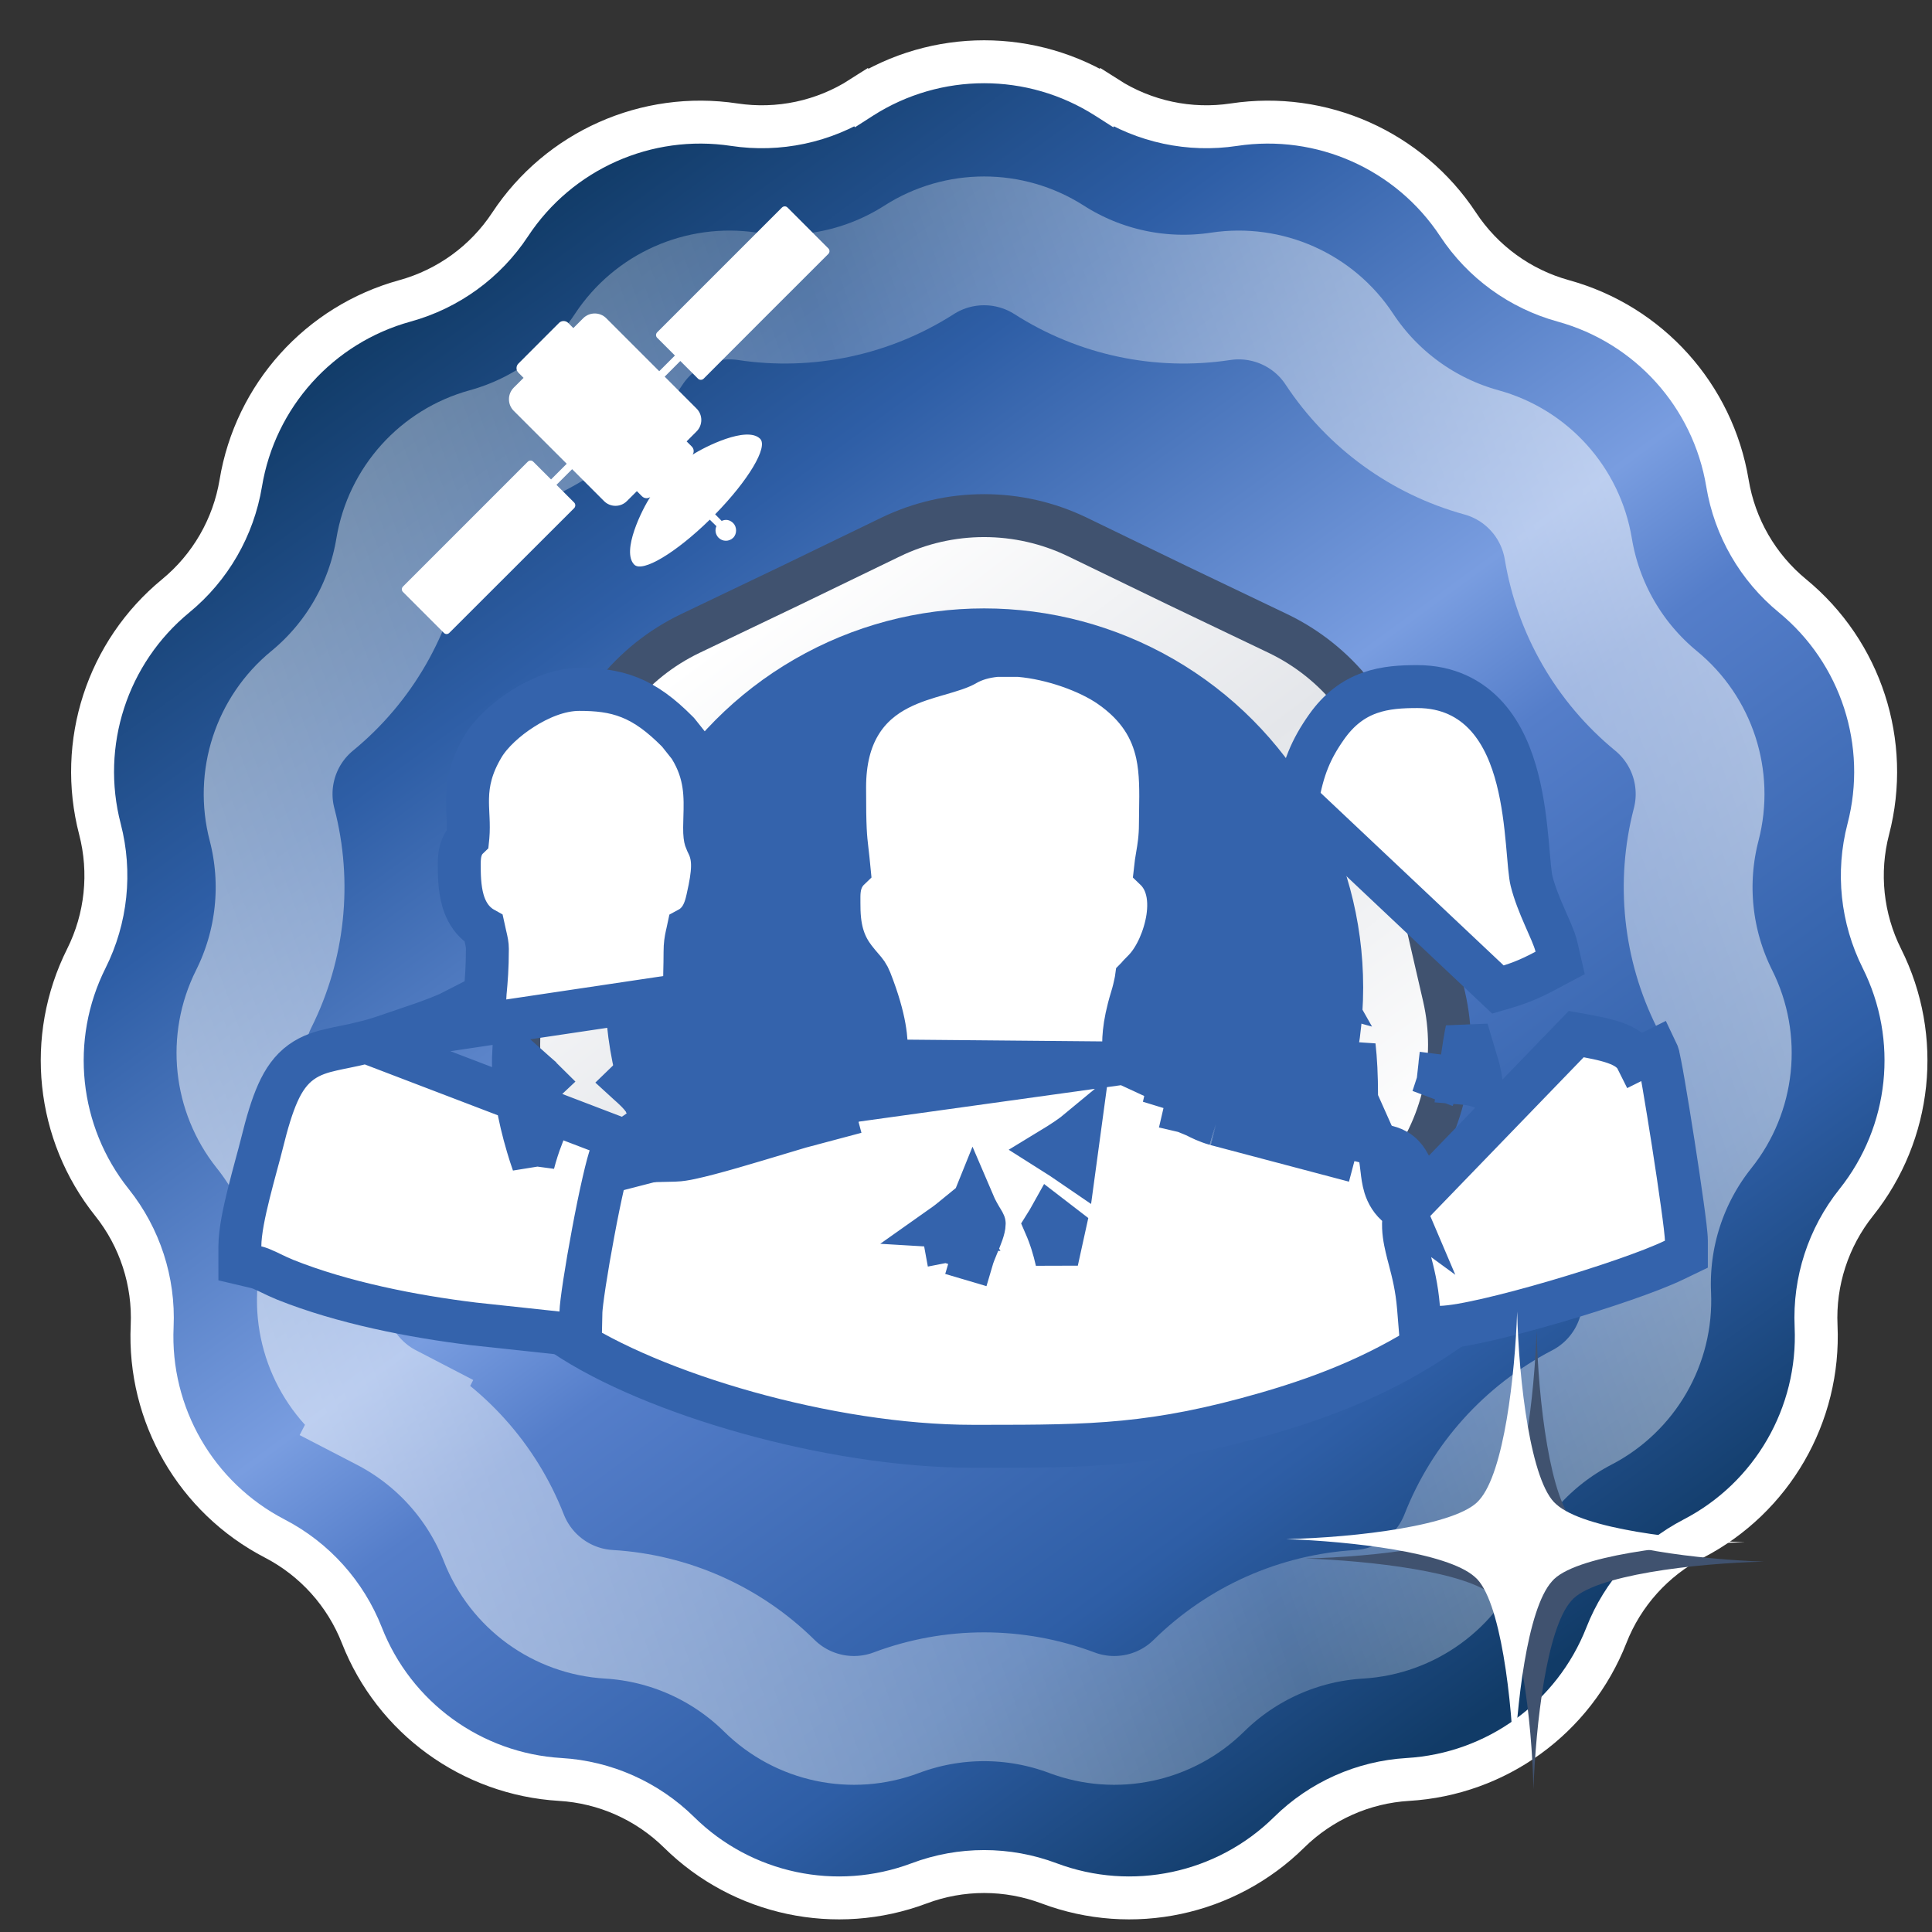 <svg width="45" height="45" viewBox="0 0 45 45" fill="none" xmlns="http://www.w3.org/2000/svg">
<rect x="0" y="0" width="45" height="45" fill="#333333" stroke="none"/>
<path d="M25.779 2.274L25.51 2.695L25.779 2.274C24.037 1.16 21.806 1.16 20.064 2.274L20.334 2.695L20.064 2.274C19.186 2.836 18.133 3.06 17.102 2.904C15.058 2.595 13.02 3.502 11.882 5.228C11.308 6.099 10.437 6.731 9.432 7.008C7.438 7.557 5.945 9.215 5.608 11.255C5.437 12.284 4.899 13.216 4.094 13.878C2.496 15.19 1.806 17.312 2.328 19.313C2.59 20.322 2.478 21.392 2.011 22.325C1.085 24.174 1.318 26.392 2.608 28.008C3.259 28.823 3.591 29.847 3.544 30.888C3.45 32.954 4.566 34.886 6.402 35.837C7.327 36.317 8.047 37.117 8.428 38.088C9.182 40.013 10.987 41.324 13.051 41.447C14.092 41.509 15.075 41.947 15.818 42.679C17.29 44.131 19.472 44.594 21.408 43.867C22.384 43.5 23.46 43.5 24.436 43.867C26.372 44.594 28.554 44.131 30.026 42.679C30.768 41.947 31.752 41.509 32.792 41.447C34.857 41.324 36.661 40.013 37.416 38.088C37.796 37.117 38.516 36.317 39.442 35.837C41.278 34.886 42.393 32.954 42.3 30.888C42.252 29.847 42.585 28.823 43.235 28.008C44.525 26.392 44.759 24.174 43.833 22.325C43.366 21.392 43.253 20.322 43.516 19.313C44.037 17.312 43.348 15.19 41.75 13.878C40.944 13.216 40.406 12.284 40.236 11.255C39.898 9.215 38.406 7.557 36.412 7.008C35.407 6.731 34.536 6.099 33.962 5.228C32.824 3.502 30.786 2.595 28.741 2.904C27.71 3.06 26.658 2.836 25.779 2.274Z" fill="url(#paint0_linear_153_338)" stroke="white"/>
<path d="M9.001 32.784L8.311 34.116L9.001 32.784C8.029 32.28 7.439 31.257 7.488 30.163C7.552 28.758 7.103 27.376 6.225 26.276C5.542 25.421 5.419 24.246 5.909 23.267C6.539 22.008 6.691 20.564 6.336 19.202C6.06 18.142 6.425 17.019 7.271 16.324C8.359 15.431 9.085 14.173 9.315 12.784C9.494 11.704 10.284 10.826 11.34 10.536C12.697 10.162 13.872 9.308 14.646 8.133C15.249 7.219 16.328 6.739 17.411 6.902C18.802 7.113 20.223 6.811 21.409 6.052C22.331 5.463 23.512 5.463 24.435 6.052C25.621 6.811 27.041 7.113 28.433 6.902C29.515 6.739 30.595 7.219 31.197 8.133C31.972 9.308 33.147 10.162 34.504 10.536C35.56 10.826 36.35 11.704 36.529 12.784C36.759 14.173 37.485 15.431 38.572 16.324C39.419 17.019 39.783 18.142 39.508 19.202C39.153 20.564 39.305 22.008 39.935 23.267C40.425 24.246 40.302 25.421 39.618 26.276C38.74 27.376 38.292 28.758 38.355 30.163C38.405 31.257 37.815 32.28 36.842 32.784C35.593 33.432 34.621 34.511 34.108 35.822C33.708 36.841 32.752 37.535 31.659 37.6C30.254 37.684 28.928 38.275 27.925 39.263C27.146 40.032 25.99 40.277 24.965 39.892C23.648 39.397 22.196 39.397 20.878 39.892C19.853 40.277 18.698 40.032 17.918 39.263C16.916 38.275 15.589 37.684 14.184 37.6C13.091 37.535 12.136 36.841 11.736 35.822C11.223 34.511 10.251 33.432 9.001 32.784Z" stroke="url(#paint1_linear_153_338)" stroke-opacity="0.78" stroke-width="3"/>
<path d="M20.742 12.51C22.119 11.843 23.725 11.843 25.101 12.51L27.43 13.638L29.765 14.755C31.144 15.416 32.145 16.672 32.482 18.163L33.053 20.688L33.634 23.209C33.978 24.7 33.62 26.265 32.664 27.459L31.046 29.479L29.437 31.506C28.486 32.704 27.039 33.4 25.51 33.397L22.922 33.391L20.334 33.397C18.805 33.4 17.358 32.704 16.407 31.506L14.798 29.479L13.18 27.459C12.223 26.265 11.866 24.7 12.21 23.209L12.791 20.688L13.361 18.163C13.698 16.672 14.7 15.416 16.079 14.755L18.413 13.638L20.742 12.51Z" fill="url(#paint2_linear_153_338)"/>
<path d="M20.742 12.51C22.119 11.843 23.725 11.843 25.101 12.51L27.43 13.638L29.765 14.755C31.144 15.416 32.145 16.672 32.482 18.163L33.053 20.688L33.634 23.209C33.978 24.7 33.62 26.265 32.664 27.459L31.046 29.479L29.437 31.506C28.486 32.704 27.039 33.4 25.51 33.397L22.922 33.391L20.334 33.397C18.805 33.4 17.358 32.704 16.407 31.506L14.798 29.479L13.18 27.459C12.223 26.265 11.866 24.7 12.21 23.209L12.791 20.688L13.361 18.163C13.698 16.672 14.7 15.416 16.079 14.755L18.413 13.638L20.742 12.51Z" stroke="#40526F"/>
<circle cx="22.922" cy="23" r="8.829" fill="#3463AC"/>
<path d="M22.102 29.405C22.119 29.332 22.138 29.262 22.158 29.193C22.158 29.193 22.158 29.193 22.158 29.193L22.638 29.335C22.667 29.236 22.717 29.117 22.766 28.997C22.845 28.808 22.924 28.617 22.924 28.502C22.924 28.494 22.907 28.466 22.88 28.421C22.828 28.335 22.739 28.189 22.664 28.013L22.102 29.405ZM22.102 29.405C22.047 29.123 21.998 28.837 21.957 28.556M22.102 29.405L21.957 28.556M26.185 24.761L27.129 25.198C28.123 25.605 30.906 26.384 32.056 26.654L32.056 26.654C32.116 26.669 32.148 26.675 32.181 26.682C32.206 26.687 32.231 26.692 32.268 26.701C32.324 26.713 32.429 26.738 32.533 26.799C32.653 26.87 32.728 26.963 32.779 27.043C32.82 27.107 32.859 27.185 32.893 27.252L32.898 27.262L32.898 27.262C33.087 27.639 33.291 28.327 33.45 28.962C33.61 29.603 33.744 30.274 33.774 30.639L33.798 30.93L33.556 31.094C32.28 31.955 30.999 32.486 29.522 32.914C26.896 33.674 25.444 33.687 22.91 33.687H22.662C20.978 33.687 19.104 33.376 17.411 32.903C15.722 32.431 14.171 31.786 13.145 31.094L12.919 30.942L12.925 30.669C12.928 30.511 12.972 30.276 13.02 30.049C13.072 29.806 13.14 29.522 13.213 29.241C13.356 28.681 13.518 28.11 13.595 27.875L13.595 27.875C13.609 27.832 13.624 27.787 13.638 27.741C13.664 27.66 13.691 27.577 13.714 27.51C13.755 27.397 13.807 27.268 13.89 27.146C14.08 26.865 14.354 26.731 14.685 26.644C14.685 26.644 14.685 26.644 14.685 26.644L14.812 27.128C15.266 27.009 15.69 26.906 16.098 26.807C17.36 26.5 18.474 26.228 19.884 25.637L26.185 24.761ZM26.185 24.761C26.186 24.683 26.182 24.612 26.179 24.553C26.179 24.54 26.178 24.527 26.177 24.515C26.166 24.271 26.154 23.918 26.359 23.246L26.359 23.246C26.406 23.095 26.43 22.983 26.448 22.898C26.454 22.866 26.459 22.844 26.462 22.827C26.467 22.8 26.47 22.79 26.471 22.782C26.473 22.78 26.475 22.777 26.477 22.774C26.498 22.747 26.541 22.699 26.635 22.606C26.789 22.453 26.911 22.247 27 22.048C27.091 21.843 27.163 21.61 27.198 21.378C27.231 21.154 27.237 20.89 27.156 20.646C27.109 20.502 27.029 20.362 26.91 20.248C26.921 20.144 26.937 20.047 26.955 19.941L26.956 19.935C26.989 19.739 27.028 19.511 27.028 19.198C27.028 19.095 27.03 18.988 27.032 18.878C27.039 18.455 27.046 17.99 26.955 17.567C26.828 16.977 26.517 16.447 25.859 15.988C25.352 15.634 24.503 15.333 23.757 15.268L23.735 15.266H23.713H23.232H23.206L23.18 15.269C22.947 15.293 22.704 15.354 22.489 15.479L22.489 15.479C22.356 15.556 22.164 15.614 21.867 15.701L21.858 15.703C21.588 15.781 21.249 15.879 20.931 16.043C20.601 16.212 20.274 16.461 20.036 16.852C19.798 17.241 19.673 17.73 19.673 18.34C19.673 19.308 19.692 19.473 19.733 19.828C19.746 19.939 19.761 20.068 19.778 20.246C19.677 20.343 19.616 20.457 19.581 20.572C19.548 20.686 19.542 20.797 19.541 20.874C19.54 20.917 19.541 20.977 19.541 21.03C19.541 21.061 19.542 21.089 19.542 21.111C19.542 21.699 19.688 22.042 19.903 22.324C19.977 22.42 20.034 22.486 20.08 22.539C20.167 22.639 20.216 22.697 20.272 22.837L20.272 22.837C20.636 23.766 20.649 24.24 20.646 24.538C20.646 24.559 20.646 24.581 20.645 24.604C20.645 24.637 20.644 24.673 20.644 24.711L26.185 24.761ZM21.957 28.556C22.069 28.477 22.168 28.396 22.256 28.324C22.271 28.354 22.285 28.383 22.299 28.409C22.332 28.475 22.365 28.533 22.394 28.582L21.957 28.556ZM24.348 28.539C24.397 28.461 24.439 28.391 24.474 28.328L24.791 28.572C24.754 28.738 24.713 28.927 24.67 29.127C24.652 29.208 24.634 29.291 24.616 29.374C24.552 29.087 24.465 28.808 24.348 28.539ZM25.144 26.311L25.027 27.173C24.932 27.108 24.833 27.039 24.732 26.972C24.639 26.91 24.543 26.848 24.446 26.787C24.754 26.6 24.959 26.465 25.144 26.311Z" fill="white" stroke="#3463AC"/>
<path d="M27.108 25.774L27.22 25.288C27.262 25.105 27.332 24.879 27.419 24.667C27.5 24.468 27.617 24.227 27.772 24.055L27.108 25.774ZM27.108 25.774L27.593 25.887M27.108 25.774L27.593 25.887M27.593 25.887C27.674 25.907 27.732 25.934 27.838 25.988L27.849 25.993C27.958 26.049 28.106 26.125 28.315 26.185L28.315 26.185M27.593 25.887L28.315 26.185M28.315 26.185L28.326 26.188M28.315 26.185L28.326 26.188M28.326 26.188L30.921 26.874L31.548 27.04M28.326 26.188L31.548 27.04M31.548 27.04V26.39M31.548 27.04V26.39M31.548 26.39C31.548 26.214 31.534 26.022 31.519 25.838C31.517 25.813 31.515 25.788 31.513 25.763C31.5 25.598 31.486 25.434 31.479 25.267C31.464 24.933 31.474 24.626 31.541 24.359C31.576 24.668 31.597 25.053 31.597 25.533V25.833L31.726 25.902M31.548 26.39L31.726 25.902M31.726 25.902L31.651 26.091L31.849 26.321C31.94 26.426 31.971 26.463 32.023 26.568L31.726 25.902ZM32.724 28.214L32.586 28.113C32.403 27.977 32.311 27.8 32.261 27.643C32.218 27.503 32.2 27.354 32.188 27.245L32.187 27.238C32.159 26.996 32.135 26.792 32.023 26.568L32.724 28.214ZM32.724 28.214C32.709 28.283 32.699 28.352 32.694 28.423C32.678 28.653 32.718 28.868 32.763 29.06C32.784 29.152 32.808 29.243 32.833 29.336C32.913 29.644 33 29.977 33.04 30.457L33.078 30.926L33.549 30.916C33.818 30.91 34.234 30.831 34.682 30.727C35.145 30.62 35.688 30.474 36.233 30.315C37.31 29.999 38.446 29.615 38.997 29.348L39.279 29.212V28.898C39.279 28.765 39.235 28.42 39.182 28.039C39.126 27.634 39.051 27.128 38.973 26.629C38.895 26.131 38.815 25.638 38.75 25.259C38.718 25.07 38.688 24.907 38.664 24.786C38.653 24.725 38.641 24.671 38.631 24.628C38.626 24.606 38.62 24.583 38.614 24.561L38.614 24.56C38.61 24.547 38.597 24.5 38.573 24.451C38.573 24.451 38.573 24.451 38.573 24.451L38.125 24.674C37.942 24.307 37.407 24.21 36.714 24.086L32.724 28.214ZM30.926 23.105C30.901 23.098 30.874 23.091 30.844 23.084C30.822 23.079 30.782 23.071 30.736 23.061C30.651 23.044 30.544 23.022 30.475 23.005C30.174 22.93 29.817 22.789 29.53 22.395L29.39 22.203L29.451 21.973C29.493 21.816 29.586 21.641 29.65 21.523C29.678 21.472 29.703 21.426 29.727 21.384C29.77 21.305 29.807 21.24 29.836 21.18L30.926 23.105ZM30.926 23.105C30.849 23.133 30.774 23.163 30.704 23.191C30.669 23.206 30.634 23.22 30.601 23.233C30.46 23.291 30.333 23.343 30.209 23.385L30.209 23.385C29.714 23.552 29.298 23.598 28.93 23.639C28.916 23.64 28.902 23.642 28.888 23.643C28.708 23.663 28.508 23.686 28.332 23.733C28.15 23.782 27.939 23.869 27.772 24.055L30.926 23.105ZM34.52 25.325C34.394 25.28 34.254 25.245 34.104 25.232L33.997 25.223C34.017 25.106 34.026 25.001 34.034 24.896C34.04 24.811 34.047 24.728 34.059 24.639L34.059 24.639C34.095 24.387 34.129 24.171 34.168 23.985L34.433 24.873C34.468 25.012 34.495 25.162 34.52 25.325ZM34.891 23.049C35.343 22.918 35.58 22.832 36.001 22.608L36.339 22.428L36.253 22.055C36.227 21.941 36.177 21.817 36.133 21.712C36.104 21.644 36.069 21.565 36.034 21.485C36.013 21.437 35.992 21.389 35.972 21.343C35.856 21.078 35.741 20.794 35.672 20.517C35.657 20.458 35.642 20.352 35.625 20.184C35.616 20.091 35.608 19.996 35.599 19.892C35.592 19.805 35.584 19.713 35.574 19.611C35.534 19.18 35.474 18.653 35.343 18.144C35.214 17.64 35.004 17.108 34.635 16.695C34.25 16.265 33.715 15.992 33.014 15.992C32.654 15.992 32.27 16.009 31.902 16.14C31.516 16.277 31.185 16.527 30.901 16.928L30.901 16.928C30.539 17.44 30.342 17.899 30.217 18.642L34.891 23.049ZM30.073 20.07C30.027 20.546 29.961 20.922 29.836 21.18L30.217 18.642C30.165 18.95 30.137 19.309 30.11 19.646C30.098 19.793 30.086 19.937 30.073 20.07ZM33.375 25.566C33.439 25.415 33.473 25.304 33.494 25.204L33.375 25.566ZM33.494 25.201C33.514 25.104 33.521 25.016 33.529 24.912C33.536 24.818 33.544 24.71 33.564 24.569L33.494 25.201Z" fill="white" stroke="#3463AC"/>
<path d="M15.729 27.022L15.085 27.037L15.23 26.41C15.251 26.321 15.266 26.209 15.278 26.077L14.883 26.343C14.778 26.414 14.614 26.528 14.467 26.65C14.394 26.711 14.332 26.768 14.286 26.817C14.248 26.858 14.235 26.879 14.234 26.88C14.198 26.968 14.134 27.197 14.055 27.545C13.977 27.884 13.893 28.297 13.816 28.712C13.738 29.127 13.667 29.54 13.615 29.879C13.561 30.232 13.533 30.471 13.531 30.559L13.519 31.103L12.978 31.045L11.024 30.835L11.017 30.834L11.017 30.834C9.62 30.664 7.977 30.343 6.639 29.806C6.525 29.76 6.407 29.703 6.311 29.657C6.283 29.643 6.257 29.631 6.233 29.619C6.112 29.563 6.034 29.531 5.973 29.517L5.587 29.426V29.03C5.587 28.688 5.692 28.21 5.796 27.792C5.85 27.574 5.909 27.355 5.962 27.157L5.971 27.124C6.022 26.937 6.066 26.773 6.099 26.64L6.099 26.64C6.222 26.14 6.339 25.753 6.472 25.457C6.608 25.153 6.775 24.913 7.015 24.739C7.247 24.571 7.502 24.498 7.734 24.446C7.833 24.423 7.924 24.405 8.017 24.386C8.17 24.355 8.327 24.323 8.532 24.271L15.729 27.022ZM15.729 27.022C15.837 27.02 15.967 26.997 16.084 26.972C16.21 26.945 16.358 26.909 16.518 26.867C16.838 26.783 17.224 26.671 17.608 26.556C17.837 26.488 18.063 26.42 18.276 26.356C18.795 26.199 19.234 26.067 19.435 26.019L19.936 25.902M15.729 27.022L19.936 25.902M15.95 23.165C16.162 23.235 16.306 23.339 16.404 23.41C16.427 23.427 16.448 23.442 16.466 23.454L16.466 23.454C16.749 23.642 17.032 23.754 17.339 23.847C17.479 23.888 17.618 23.925 17.768 23.964C17.787 23.969 17.807 23.974 17.826 23.979C17.995 24.024 18.176 24.072 18.361 24.131L18.362 24.131C18.564 24.197 18.775 24.341 18.921 24.447C19.023 24.521 19.137 24.61 19.227 24.68C19.27 24.714 19.308 24.743 19.335 24.764L15.95 23.165ZM15.95 23.165C15.941 23.006 15.945 22.84 15.949 22.638C15.952 22.501 15.956 22.347 15.956 22.167C15.956 22.004 15.974 21.897 15.999 21.782C16.003 21.765 16.007 21.746 16.012 21.726C16.018 21.697 16.025 21.667 16.032 21.634C16.118 21.588 16.2 21.525 16.271 21.436C16.406 21.268 16.454 21.054 16.482 20.932C16.483 20.925 16.485 20.918 16.486 20.912L16.486 20.912C16.621 20.32 16.633 20.01 16.512 19.721C16.496 19.684 16.473 19.636 16.462 19.614C16.46 19.609 16.458 19.605 16.457 19.603C16.447 19.581 16.441 19.567 16.436 19.551C16.427 19.522 16.41 19.447 16.412 19.272L16.412 19.272C16.413 19.2 16.415 19.127 16.417 19.053C16.432 18.558 16.448 18.024 16.077 17.42L16.061 17.394L16.043 17.37L15.81 17.077L15.792 17.055L15.772 17.035C15.397 16.658 15.053 16.4 14.668 16.246C14.283 16.091 13.902 16.058 13.49 16.058C13.019 16.058 12.537 16.273 12.167 16.51C11.795 16.747 11.44 17.069 11.252 17.384L11.252 17.384C10.976 17.848 10.898 18.225 10.89 18.591C10.887 18.723 10.893 18.858 10.899 18.976C10.9 19.005 10.902 19.033 10.903 19.06C10.909 19.203 10.912 19.34 10.899 19.491C10.898 19.504 10.897 19.516 10.896 19.526C10.841 19.579 10.797 19.643 10.765 19.716C10.705 19.853 10.697 20.002 10.697 20.121C10.697 20.128 10.697 20.134 10.697 20.14C10.697 20.338 10.697 20.677 10.783 20.975C10.829 21.134 10.911 21.323 11.067 21.477C11.127 21.536 11.193 21.586 11.265 21.626C11.277 21.682 11.289 21.732 11.299 21.776C11.3 21.782 11.302 21.787 11.303 21.792C11.335 21.927 11.352 22.007 11.352 22.101C11.352 22.552 11.325 22.85 11.305 23.071C11.304 23.086 11.303 23.102 11.301 23.117C11.299 23.136 11.297 23.155 11.296 23.174L10.442 23.61C10.112 23.751 9.876 23.832 9.49 23.962L9.49 23.962C9.387 23.996 9.294 24.029 9.207 24.059C8.974 24.14 8.782 24.206 8.532 24.271L15.95 23.165ZM12.42 27.1C12.474 26.89 12.539 26.689 12.611 26.499C12.524 26.424 12.436 26.33 12.353 26.206L12.228 26.018L12.286 25.8C12.366 25.5 12.554 25.303 12.684 25.181C12.614 25.111 12.536 25.04 12.454 24.967L12.42 27.1ZM12.42 27.1C12.374 26.968 12.33 26.833 12.29 26.696C12.082 25.999 11.959 25.292 11.959 24.741C11.959 24.667 11.961 24.601 11.964 24.54C11.999 24.57 12.035 24.602 12.073 24.635C12.186 24.732 12.314 24.843 12.454 24.967L12.42 27.1ZM19.936 25.902L19.804 25.404M19.936 25.902L19.804 25.404M19.804 25.404C19.765 25.258 19.708 25.119 19.598 24.992M19.804 25.404L19.598 24.992M19.598 24.992C19.52 24.902 19.422 24.828 19.359 24.782M19.598 24.992L19.359 24.782M19.359 24.782C19.35 24.775 19.342 24.769 19.335 24.764L19.359 24.782ZM15.303 25.267C15.304 25.559 15.298 25.825 15.28 26.043L15.02 25.652C14.907 25.481 14.737 25.331 14.634 25.24C14.62 25.227 14.607 25.216 14.596 25.206L15.065 24.752L15.065 24.752C15.123 24.695 15.163 24.666 15.215 24.627C15.218 24.625 15.221 24.622 15.224 24.62C15.245 24.605 15.268 24.588 15.293 24.568C15.298 24.794 15.303 25.032 15.303 25.267ZM11.019 19.432L11.017 19.433L11.019 19.432Z" fill="white" stroke="#3463AC"/>
<path fill-rule="evenodd" clip-rule="evenodd" d="M16.532 12.104C15.744 12.876 14.964 13.343 14.774 13.152C14.465 12.843 14.962 11.853 15.145 11.578C15.086 11.618 15.006 11.612 14.954 11.56L14.834 11.44L14.603 11.67C14.457 11.819 14.214 11.819 14.068 11.67L13.326 10.928L12.961 11.293L13.374 11.706C13.408 11.741 13.408 11.799 13.374 11.835C12.403 12.803 11.435 13.772 10.464 14.742C10.43 14.777 10.374 14.777 10.34 14.742L9.386 13.788C9.351 13.754 9.351 13.698 9.386 13.662C10.354 12.693 11.325 11.725 12.293 10.754C12.329 10.718 12.387 10.718 12.421 10.754L12.835 11.167L13.2 10.802L11.964 9.567C11.818 9.42 11.818 9.18 11.964 9.031L12.195 8.801L12.075 8.681C12.016 8.622 12.016 8.526 12.075 8.468L13.021 7.521C13.079 7.463 13.175 7.463 13.234 7.521L13.354 7.642L13.585 7.411C13.733 7.265 13.973 7.265 14.12 7.411L15.355 8.646L15.72 8.281L15.307 7.868C15.271 7.834 15.271 7.776 15.307 7.74C16.277 6.772 17.246 5.801 18.215 4.832C18.251 4.798 18.307 4.798 18.341 4.832L19.295 5.787C19.329 5.821 19.329 5.877 19.295 5.913C18.325 6.882 17.356 7.85 16.388 8.821C16.352 8.855 16.294 8.855 16.259 8.821L15.846 8.408L15.482 8.773L16.223 9.515C16.372 9.661 16.372 9.904 16.223 10.05L15.993 10.281L16.113 10.401C16.165 10.453 16.171 10.533 16.131 10.591C16.406 10.411 17.396 9.912 17.705 10.22C17.896 10.411 17.429 11.191 16.657 11.979L16.809 12.133C16.897 12.093 16.993 12.1 17.078 12.184C17.162 12.268 17.172 12.43 17.078 12.525C16.983 12.619 16.831 12.619 16.737 12.525C16.665 12.452 16.646 12.344 16.687 12.256L16.532 12.104Z" fill="white"/>
<path fill-rule="evenodd" clip-rule="evenodd" d="M35.791 31C35.826 32.601 36.106 34.998 36.703 35.492C37.351 36.071 39.6 36.32 41.094 36.374C39.492 36.409 37.094 36.689 36.599 37.286C36.02 37.934 35.771 40.182 35.717 41.675C35.682 40.074 35.402 37.677 34.805 37.182C34.157 36.603 31.908 36.355 30.414 36.3C32.016 36.266 34.414 35.986 34.909 35.389C35.488 34.741 35.737 32.493 35.791 31Z" fill="#40526F"/>
<path fill-rule="evenodd" clip-rule="evenodd" d="M35.338 30.548C35.373 32.149 35.653 34.546 36.251 35.04C36.898 35.619 39.147 35.868 40.641 35.922C39.039 35.957 36.641 36.237 36.147 36.834C35.567 37.482 35.319 39.73 35.264 41.223C35.229 39.622 34.949 37.225 34.352 36.73C33.704 36.151 31.455 35.903 29.961 35.848C31.564 35.813 33.962 35.534 34.456 34.937C35.035 34.289 35.284 32.041 35.338 30.548Z" fill="white"/>
<defs>
<linearGradient id="paint0_linear_153_338" x1="9.112" y1="7.153" x2="33.562" y2="40.658" gradientUnits="userSpaceOnUse">
<stop stop-color="#113B67"/>
<stop offset="0.21" stop-color="#2E5EA6"/>
<stop offset="0.479" stop-color="#799DE0"/>
<stop offset="0.564" stop-color="#557ECA"/>
<stop offset="0.821" stop-color="#2E5EA6"/>
<stop offset="1" stop-color="#113B67"/>
</linearGradient>
<linearGradient id="paint1_linear_153_338" x1="45.859" y1="22.751" x2="5.47" y2="37.211" gradientUnits="userSpaceOnUse">
<stop stop-color="white" stop-opacity="0.74"/>
<stop offset="0.469" stop-color="white" stop-opacity="0.29"/>
<stop offset="1" stop-color="white" stop-opacity="0.71"/>
</linearGradient>
<linearGradient id="paint2_linear_153_338" x1="21.347" y1="11.454" x2="33.024" y2="26.917" gradientUnits="userSpaceOnUse">
<stop stop-color="white"/>
<stop offset="0.49" stop-color="#E4E6EA"/>
<stop offset="1" stop-color="white"/>
</linearGradient>
</defs>
</svg>
